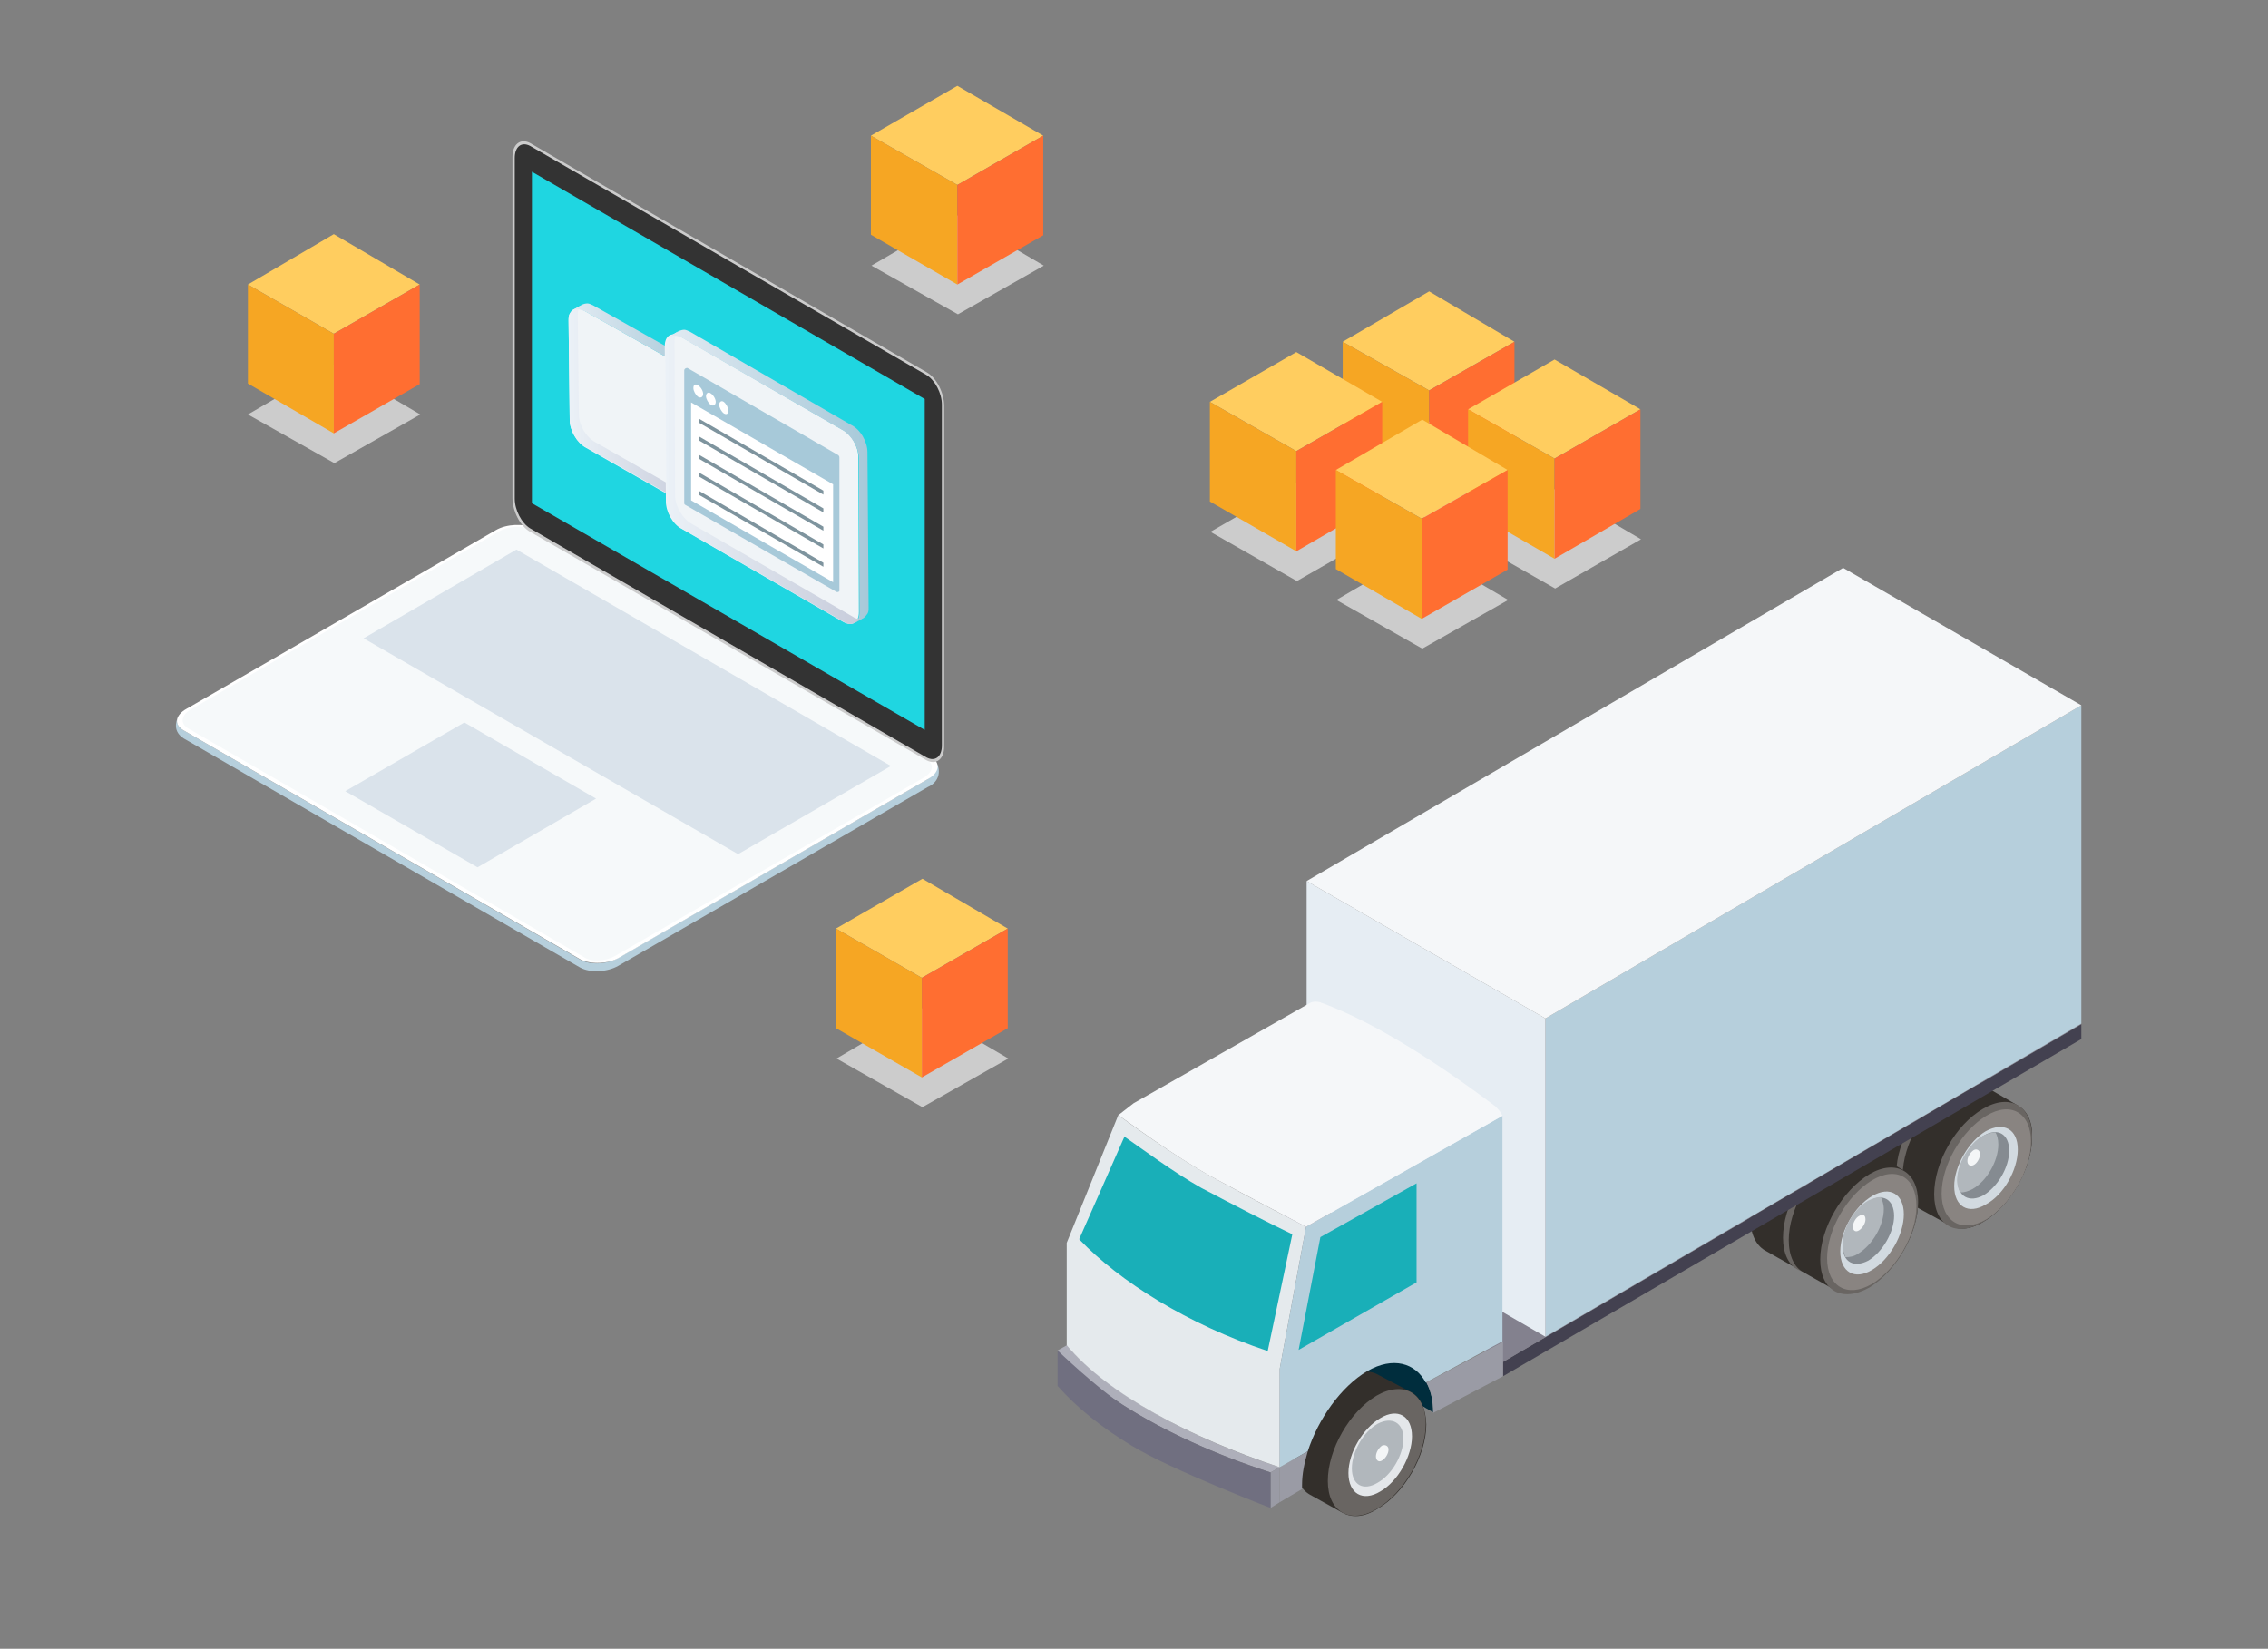 <?xml version="1.0" encoding="UTF-8"?> <!-- Generator: Adobe Illustrator 23.1.1, SVG Export Plug-In . SVG Version: 6.00 Build 0) --> <svg xmlns="http://www.w3.org/2000/svg" xmlns:xlink="http://www.w3.org/1999/xlink" version="1.1" id="Layer_1" x="0px" y="0px" viewBox="0 0 396.1 288" style="enable-background:new 0 0 396.1 288;" xml:space="preserve"><rect x="0" y="0" width="396.1" height="288" fill="#808080" stroke="none"/> <style type="text/css"> .st0{fill:#CCCCCC;} .st1{fill:#FFCD5F;} .st2{fill:#F6A623;} .st3{fill:#FF6E31;} .st4{fill:#B6CFDC;} .st5{fill:#FFFFFF;} .st6{fill:#F6F9FA;} .st7{fill:#333333;} .st8{fill:#1FD6E1;} .st9{fill:#DAE3EB;} .st10{fill:#F0F4F7;} .st11{fill:url(#SVGID_1_);} .st12{fill:url(#SVGID_2_);} .st13{fill:url(#SVGID_3_);} .st14{fill:url(#SVGID_4_);} .st15{fill:#A7C9D9;} .st16{fill:#7E949E;} .st17{fill:#332F2B;} .st18{fill:#696562;} .st19{fill:#898481;} .st20{fill:#D2DAE0;} .st21{fill:#858B91;} .st22{fill:#B1B7BC;} .st23{fill:#F4F6F7;} .st24{fill:#434150;} .st25{fill:#83818E;} .st26{fill:#E6EDF3;} .st27{fill:#F5F7F9;} .st28{fill:#AEAFBA;} .st29{fill:#9A9BA5;} .st30{fill-rule:evenodd;clip-rule:evenodd;fill:#706F80;} .st31{fill:#002D3D;} .st32{fill:#E4E7EA;} .st33{fill-rule:evenodd;clip-rule:evenodd;fill:#E5EAED;} .st34{fill-rule:evenodd;clip-rule:evenodd;fill:#19AFB8;} .st35{fill-rule:evenodd;clip-rule:evenodd;fill:#F5F7F9;} .st36{fill:#19AFB8;} </style> <polygon class="st0" points="152.2,46.4 167.3,54.9 182.3,46.4 167.3,37.6 "></polygon> <polygon class="st1" points="167.2,15 152.1,23.7 167.2,32.3 182.2,23.7 "></polygon> <polygon class="st2" points="152.1,41 167.2,49.7 167.2,32.3 152.1,23.7 "></polygon> <polygon class="st3" points="167.2,32.3 167.2,49.7 182.2,41.1 182.2,23.7 "></polygon> <polygon class="st0" points="43.3,72.4 58.4,80.9 73.4,72.4 58.4,63.6 "></polygon> <polygon class="st1" points="58.3,40.9 43.3,49.7 58.3,58.3 73.3,49.7 "></polygon> <polygon class="st2" points="43.3,67 58.3,75.7 58.3,58.3 43.3,49.7 "></polygon> <polygon class="st3" points="58.3,58.3 58.3,75.7 73.3,67.1 73.3,49.7 "></polygon> <polygon class="st0" points="234.6,82.3 249.6,90.9 264.6,82.3 249.7,73.6 "></polygon> <polygon class="st1" points="249.6,50.9 234.5,59.7 249.6,68.2 264.5,59.7 "></polygon> <polygon class="st2" points="234.5,77 249.6,85.7 249.6,68.2 234.5,59.7 "></polygon> <polygon class="st3" points="249.6,68.2 249.6,85.7 264.5,77 264.5,59.7 "></polygon> <polygon class="st0" points="256.5,94.2 271.6,102.8 286.6,94.2 271.6,85.4 "></polygon> <polygon class="st1" points="271.5,62.8 256.4,71.5 271.5,80.1 286.5,71.5 "></polygon> <polygon class="st2" points="256.4,88.9 271.5,97.6 271.5,80.1 256.4,71.5 "></polygon> <polygon class="st3" points="271.5,80.1 271.5,97.6 286.5,88.9 286.5,71.5 "></polygon> <polygon class="st0" points="211.4,92.9 226.5,101.5 241.5,92.9 226.5,84.2 "></polygon> <polygon class="st1" points="226.4,61.5 211.3,70.2 226.4,78.8 241.4,70.2 "></polygon> <polygon class="st2" points="211.3,87.6 226.4,96.3 226.4,78.8 211.3,70.2 "></polygon> <polygon class="st3" points="226.4,78.8 226.4,96.3 241.4,87.6 241.4,70.2 "></polygon> <polygon class="st0" points="233.4,104.8 248.4,113.3 263.4,104.8 248.4,96 "></polygon> <polygon class="st1" points="248.4,73.3 233.3,82.1 248.3,90.6 263.3,82.1 "></polygon> <polygon class="st2" points="233.3,99.4 248.3,108.1 248.3,90.6 233.3,82.1 "></polygon> <polygon class="st3" points="248.3,90.6 248.3,108.1 263.3,99.5 263.3,82.1 "></polygon> <polygon class="st0" points="146.1,184.9 161.1,193.4 176.1,184.9 161.1,176.1 "></polygon> <polygon class="st1" points="161.1,153.5 146,162.2 161,170.8 176,162.2 "></polygon> <polygon class="st2" points="146,179.6 161,188.2 161,170.8 146,162.2 "></polygon> <polygon class="st3" points="161,170.8 161,188.2 176,179.6 176,162.2 "></polygon> <g id="Managers"> <g id="Pale_laptop"> <g id="Blue_Laptop"> <g> <path class="st4" d="M31.1,125.2c-0.4,0.9-0.1,1.8,1,2.4l0,0l69.2,40c1.7,1,4.7,0.9,6.7-0.3l54-31.2c0,0,0.1,0,0.1-0.1 c1.2-0.8,1.8-1.8,1.5-2.6l0,0c0.6,0.9,0.7,3.1-1.6,4.1l-54,31.2c-1.9,1.1-4.9,1.3-6.7,0.3l-69.2-40 C30.2,127.8,30.7,126.1,31.1,125.2z"></path> </g> <g> <path class="st5" d="M108.1,167.3c-1.9,1.1-4.9,1.2-6.7,0.3l-69.3-40c-1.8-1-1.5-2.7,0.5-3.8l54-31.2c1.9-1.1,4.9-1.2,6.7-0.3 l69.3,39.9c1.7,1,1.5,2.7-0.4,3.8L108.1,167.3z"></path> <path class="st6" d="M32.8,127.2c-1.3-0.8-1.2-2.2,0.4-3.2l54-31.2c1.6-0.9,4.1-1.1,5.4-0.2l69.2,40c1.4,0.9,1.2,2.2-0.4,3.2 l-54,31.2c-1.6,0.9-4.1,1.1-5.4,0.2L32.8,127.2z"></path> </g> <g> <path class="st0" d="M164.9,130.4c0,2.2-1.4,3.3-3.1,2.4L92.6,92.9c-1.8-1-3.1-3.7-3.1-5.9V27.4c0-2.2,1.4-3.3,3.1-2.4l69.2,40 c1.8,1,3.1,3.7,3.1,5.9V130.4z"></path> <path class="st7" d="M92.6,92.3c-1.5-0.9-2.7-3.2-2.7-5.2V27.6c0-2,1.2-2.9,2.7-2.1l69.2,40c1.5,0.9,2.7,3.2,2.7,5.2v59.5 c0,2-1.2,2.9-2.7,2.1L92.6,92.3z"></path> <polygon class="st8" points="161.5,127.5 92.9,87.9 92.9,30 161.5,69.7 "></polygon> </g> <polygon class="st9" points="63.5,111.5 90.2,96 155.6,133.8 128.9,149.2 "></polygon> <polygon class="st9" points="60.3,138.2 81.1,126.2 104.1,139.5 83.4,151.5 "></polygon> <g id="Cap"> </g> <g id="Short_W2_4"> </g> <g id="Trans_front_2_"> <g id="Light_platform_4_"> <g id="Wafer_4_"> <g> <path class="st10" d="M99.5,73.4c0,1.8,1.3,4,2.8,4.8l15.1,8.6c1.6,0.9,2.8,0.2,2.8-1.7l-0.1-17.4c0-1.8-1.3-4-2.8-4.8 l-15.2-8.6c-1.6-0.9-2.8-0.2-2.8,1.7L99.5,73.4z"></path> </g> </g> <g id="Top_edge_2_"> <linearGradient id="SVGID_1_" gradientUnits="userSpaceOnUse" x1="99.375" y1="331.05" x2="120.991" y2="331.05" gradientTransform="matrix(1 0 0 -1 0 401.2)"> <stop offset="0" style="stop-color:#EBF1F7"></stop> <stop offset="0.999" style="stop-color:#C7CCDB"></stop> </linearGradient> <path class="st11" d="M119,85.8l-15.1-8.6c-1.6-0.9-2.8-3-2.8-4.8L100.9,55c0-0.9,0.3-1.5,0.8-1.8l-1.6,0.9 c-0.2,0.2-0.4,0.4-0.6,0.7s-0.2,0.7-0.2,1.1l0.2,17.4l0,0c0,1.8,1.2,4,2.8,4.8l15.1,8.6c0.4,0.2,0.8,0.4,1.1,0.4 s0.6-0.1,0.9-0.2L121,86C120.5,86.3,119.9,86.2,119,85.8z"></path> <linearGradient id="SVGID_2_" gradientUnits="userSpaceOnUse" x1="100.149" y1="331.25" x2="121.766" y2="331.25" gradientTransform="matrix(1 0 0 -1 0 401.2)"> <stop offset="0" style="stop-color:#E1EAF2"></stop> <stop offset="1" style="stop-color:#A7C9D9"></stop> </linearGradient> <path class="st12" d="M121.7,66.7L121.7,66.7c0-1.8-1.2-4-2.9-4.8l-15.1-8.5c-0.4-0.2-0.8-0.4-1.1-0.4c-0.3,0-0.7,0.1-0.9,0.2 l-1.6,1c0.6-0.3,1.2-0.2,2.1,0.2l15.1,8.5c1.6,0.9,2.8,3,2.8,4.8l0.2,17.4c0,0.9-0.3,1.5-0.9,1.8l1.7-0.9 c0.2-0.2,0.4-0.4,0.6-0.7c0.2-0.3,0.2-0.7,0.2-1.1L121.7,66.7z"></path> </g> </g> </g> <g id="Trans_front"> <g id="Light_platform_1_"> <g id="Top_edge_1_"> <g id="Wide_3D_screen"> <g id="Wafer_2_"> <g> <path class="st10" d="M116.3,87.6c0,1.8,1.2,4,2.8,4.8l28.1,16.2c1.6,0.9,2.8,0.2,2.8-1.7l-0.1-27.1c0-1.8-1.2-4-2.9-4.8 l-28.1-16.2c-1.6-0.9-2.8-0.2-2.8,1.7L116.3,87.6z"></path> </g> </g> <linearGradient id="SVGID_3_" gradientUnits="userSpaceOnUse" x1="116.224" y1="317.8" x2="150.824" y2="317.8" gradientTransform="matrix(1 0 0 -1 0 401.2)"> <stop offset="0" style="stop-color:#EBF1F7"></stop> <stop offset="0.999" style="stop-color:#C7CCDB"></stop> </linearGradient> <path class="st13" d="M148.9,107.7l-28.1-16.2c-1.6-0.9-2.8-3-2.9-4.8l-0.1-27.1c0-0.9,0.3-1.5,0.8-1.8l-1.6,0.9 c-0.2,0.2-0.4,0.4-0.6,0.7c-0.1,0.3-0.2,0.7-0.2,1.1l0.2,27.1c0,1.8,1.3,4,2.8,4.8l28.1,16.2c0.4,0.2,0.8,0.4,1.1,0.4 s0.7-0.1,0.9-0.2l1.6-1C150.3,108.2,149.6,108.2,148.9,107.7z"></path> <linearGradient id="SVGID_4_" gradientUnits="userSpaceOnUse" x1="116.95" y1="318" x2="151.564" y2="318" gradientTransform="matrix(1 0 0 -1 0 401.2)"> <stop offset="0" style="stop-color:#E1EAF2"></stop> <stop offset="1" style="stop-color:#A7C9D9"></stop> </linearGradient> <path class="st14" d="M151.5,79c0-1.8-1.2-4-2.9-4.8l-28-16.2c-0.4-0.2-0.8-0.4-1.1-0.4s-0.6,0.1-0.9,0.2l-1.6,1 c0.6-0.3,1.2-0.2,2.1,0.2l28,16.1c1.6,0.9,2.8,3,2.9,4.8l0.1,27.1c0,0.9-0.3,1.5-0.8,1.8l1.6-0.9c0.2-0.2,0.4-0.4,0.6-0.7 s0.2-0.7,0.2-1.1L151.5,79z"></path> </g> <g id="App_window"> <path class="st15" d="M146.1,103.4l-26.4-15.2c-0.2-0.1-0.2-0.2-0.2-0.4V64.7c0-0.3,0.4-0.5,0.6-0.4l26.3,15.2 c0.1,0.1,0.2,0.2,0.2,0.4V103C146.7,103.3,146.4,103.5,146.1,103.4z"></path> <polygon class="st5" points="145.5,101.7 120.7,87.4 120.7,70.3 145.5,84.6 "></polygon> <g id="App_text"> <g> <polygon class="st16" points="143.8,99 122,86.4 122,85.7 143.8,98.3 "></polygon> <polygon class="st16" points="143.8,95.8 122,83.2 122,82.5 143.8,95.1 "></polygon> <polygon class="st16" points="143.8,92.7 122,80.1 122,79.4 143.8,92 "></polygon> <polygon class="st16" points="143.8,89.5 122,76.9 122,76.2 143.8,88.8 "></polygon> <polygon class="st16" points="143.8,86.4 122,73.8 122,73.1 143.8,85.7 "></polygon> </g> </g> <g id="Axle_cap_2"> <path class="st5" d="M121.1,67.8c0,0.5,0.4,1.2,0.8,1.5c0.4,0.3,0.9,0.1,0.9-0.5c0-0.5-0.4-1.2-0.9-1.5 S121.1,67.2,121.1,67.8"></path> <path class="st5" d="M123.3,69.2c0,0.5,0.4,1.2,0.8,1.5c0.4,0.3,0.9,0.1,0.9-0.5c0-0.5-0.4-1.2-0.9-1.5 C123.7,68.4,123.3,68.7,123.3,69.2"></path> <path class="st5" d="M125.6,70.7c0,0.5,0.4,1.2,0.8,1.5c0.5,0.3,0.8,0.1,0.8-0.5c0-0.5-0.4-1.2-0.8-1.5 C126,69.9,125.6,70.2,125.6,70.7"></path> </g> </g> </g> </g> </g> </g> <g id="Fleet_window"> </g> </g> </g> <g id="Medium_truck"> <g id="Simple_truck"> <g id="Small_box_truck_2"> <g id="Box_Truck_Base"> <g id="Rear_Dualie_1_"> <g id="New_Front_Wheel_2_"> <g id="Mid_wheel_7_"> <g id="Mid_wheel_11_"> <g> <g> <path class="st17" d="M345.8,189.3c1.6,0.9,2.5,2.9,2.5,5.6c0,5.3-3.8,12.1-8.5,14.8c-2.4,1.4-4.5,1.5-6.1,0.6l-5.5-3.1 c-1.6-0.8-2.6-2.8-2.6-5.6c0-5.4,3.8-12.1,8.6-14.8c2.4-1.4,4.5-1.5,6.1-0.6L345.8,189.3"></path> <path class="st18" d="M348.3,194.9c0-5.5-3.9-7.7-8.5-4.9c-4.7,2.8-8.6,9.4-8.6,14.8c0,5.5,3.8,7.7,8.6,4.9 C344.5,207,348.3,200.3,348.3,194.9"></path> <path class="st19" d="M348.2,195.6c0-5.1-3.6-7-7.8-4.5c-4.3,2.5-7.8,8.5-7.8,13.6c0,4.9,3.5,6.9,7.8,4.5 C344.7,206.6,348.2,200.5,348.2,195.6"></path> </g> <g> <path class="st17" d="M352.4,193.1c1.6,0.9,2.6,2.8,2.5,5.5c0,5.4-3.8,12.1-8.5,14.8c-2.4,1.5-4.5,1.5-6,0.6l-5.6-3.1 c-1.5-0.8-2.5-2.8-2.5-5.6c0-5.4,3.8-12.1,8.5-14.8c2.5-1.4,4.5-1.5,6.1-0.6L352.4,193.1"></path> <path class="st18" d="M354.9,198.6c0-5.5-3.9-7.7-8.6-4.9c-4.8,2.8-8.5,9.4-8.5,14.9s3.8,7.6,8.5,4.9 C351.1,210.7,354.9,204.1,354.9,198.6"></path> <path class="st19" d="M354.7,199.4c0-5-3.5-7.1-7.8-4.5s-7.8,8.6-7.8,13.6c0,4.9,3.5,7,7.8,4.5 C351.2,210.4,354.7,204.3,354.7,199.4"></path> </g> </g> </g> </g> </g> <g id="Rear_Rim_1_"> <g id="Front_Rim_5_"> <path class="st20" d="M352.4,200.8c0-3.6-2.5-4.9-5.6-3.2c-3,1.8-5.5,6.1-5.5,9.6c0,3.6,2.5,5,5.5,3.2 C350,208.7,352.4,204.3,352.4,200.8"></path> <path class="st21" d="M350.9,201c0-2.9-2-4.1-4.5-2.6c-2.5,1.4-4.5,4.9-4.5,7.8s2.1,3.9,4.5,2.6 C348.9,207.3,350.9,203.9,350.9,201"></path> <g> <g> <path class="st22" d="M342.3,208.3c-0.2-0.5-0.5-1.2-0.5-2.1c0-2.8,2-6.3,4.5-7.8c0.9-0.4,1.6-0.6,2.2-0.6 c0.3,0.5,0.5,1.2,0.5,2.1c0,2.9-2,6.4-4.5,7.8C343.7,208.1,343.1,208.3,342.3,208.3z"></path> </g> </g> </g> <g id="Axle_cap_2_"> <path class="st23" d="M345.8,201.6c0-0.7-0.6-1-1.1-0.7c-0.6,0.4-1.1,1.2-1.1,1.9s0.5,1,1.1,0.7S345.8,202.3,345.8,201.6"></path> </g> </g> </g> <g id="Rear_Dualie"> <g id="New_Front_Wheel"> <g id="Mid_wheel"> <g id="Mid_wheel_4_"> <g> <g> <path class="st17" d="M325.8,200.6c1.6,0.9,2.6,2.8,2.5,5.5c0,5.4-3.8,12.1-8.5,14.8c-2.4,1.5-4.5,1.5-6.1,0.6l-5.5-3.1 c-1.5-0.9-2.5-2.8-2.5-5.6c0-5.4,3.8-12.1,8.5-14.8c2.4-1.4,4.5-1.5,6.1-0.6L325.8,200.6"></path> <path class="st18" d="M328.4,206.2c0-5.5-3.8-7.6-8.5-4.9c-4.8,2.8-8.5,9.4-8.5,14.9s3.8,7.6,8.5,4.9 C324.6,218.3,328.4,211.7,328.4,206.2"></path> </g> <g> <path class="st17" d="M332.4,204.4c1.5,0.9,2.5,2.8,2.6,5.5c0,5.4-3.8,12.1-8.5,14.8c-2.4,1.5-4.5,1.5-6.1,0.6l-5.5-3.1 c-1.5-0.8-2.5-2.8-2.5-5.6c0-5.3,3.8-12.1,8.5-14.8c2.4-1.4,4.5-1.5,6-0.6L332.4,204.4"></path> <path class="st18" d="M335,210c0-5.4-3.9-7.6-8.5-4.9c-4.7,2.8-8.6,9.4-8.6,14.9s3.8,7.6,8.6,4.9 C331.2,222,335,215.5,335,210"></path> <path class="st19" d="M334.7,210.7c0-5.1-3.5-7.1-7.8-4.5s-7.8,8.6-7.8,13.6c0,4.9,3.5,7,7.8,4.5 C331.2,221.7,334.7,215.7,334.7,210.7"></path> </g> </g> </g> </g> </g> <g id="Rear_Rim"> <g id="Front_Rim_4_"> <path class="st20" d="M332.5,212.1c0-3.5-2.4-5-5.5-3.2s-5.6,6.1-5.6,9.7s2.5,5.1,5.6,3.2C330,220,332.5,215.7,332.5,212.1"></path> <path class="st21" d="M330.8,212.4c0-2.9-2-4.1-4.5-2.5c-2.5,1.4-4.5,4.8-4.5,7.7s2,3.9,4.5,2.6 C328.8,218.7,330.8,215.2,330.8,212.4"></path> <g> <g> <path class="st22" d="M322.3,219.6c-0.2-0.6-0.5-1.2-0.5-2.1c0-2.9,2-6.4,4.5-7.8c0.9-0.4,1.6-0.6,2.2-0.6 c0.2,0.5,0.5,1.2,0.5,2.1c0,2.9-2,6.3-4.5,7.8C323.8,219.5,323,219.6,322.3,219.6z"></path> </g> </g> </g> <g id="Axle_cap_1_"> <path class="st23" d="M325.8,213c0-0.8-0.5-1-1.1-0.6c-0.6,0.3-1.1,1.2-1.1,1.9s0.5,1,1.1,0.6S325.8,213.7,325.8,213"></path> </g> </g> </g> <g id="Long_truck_bed"> <g> <g> <g> <g> <polygon class="st24" points="262.5,240.4 363.5,181.5 363.5,178.9 262.5,237.9 "></polygon> <polygon class="st25" points="262.5,237.9 363.5,178.9 321.9,154.9 220.9,213.9 "></polygon> </g> </g> </g> </g> </g> </g> <g id="Big_trailer_box_2"> <g> <g> <g> <polygon class="st4" points="269.9,233.5 363.5,178.8 363.5,123.2 269.9,177.9 "></polygon> <polygon class="st26" points="269.9,233.5 228.2,209.4 228.2,153.9 269.9,177.9 "></polygon> <polygon class="st27" points="269.9,177.9 363.5,123.2 321.9,99.2 228.2,153.9 "></polygon> </g> </g> </g> </g> <g id="Bigger_cab"> <g id="Truck_cab_3"> <g id="Door"> </g> <g id="Side_Window"> </g> <g id="Bigger_cab_2_"> <g> <path class="st28" d="M221.9,257.2c-15.3-4.9-29.1-12.4-36.4-20.4c-0.2-0.2-0.8-0.9-0.8-0.9l1.6-0.9c0,0,0.6,0.6,0.8,0.9 c7.4,8,21.1,15.4,36.4,20.4L221.9,257.2z"></path> </g> <polygon class="st29" points="223.5,256.3 221.9,257.2 221.9,263.4 223.5,262.4 "></polygon> <path class="st30" d="M221.9,263.4v-6.2c-9.6-3.1-18.6-7.2-25.8-11.8c-4.3-2.7-11.4-9.5-11.4-9.5v6.2l0.1,0.1 c3.2,3.6,7.5,7.1,12.8,10.3C204.4,256.7,221.9,263.4,221.9,263.4z"></path> <g id="Well"> <path class="st31" d="M250.3,246.7L250.3,246.7c0-7.2-5.2-11-11.5-7.4c-0.2,0.1-0.4,0.2-0.6,0.4L250.3,246.7z"></path> </g> <g id="New_Front_Wheel_3_"> <g id="Mid_wheel_13_"> <g id="Mid_wheel_16_"> <g> <g> <path class="st17" d="M246.5,243.2c1.6,0.9,2.5,2.8,2.6,5.6c0,5.4-3.8,12.1-8.6,14.8c-2.4,1.5-4.5,1.5-6.1,0.6l-5.6-3.1 c-1.6-0.9-2.6-2.8-2.6-5.5c0-5.4,3.8-12.1,8.6-14.8c2.4-1.5,4.5-1.5,6-0.6L246.5,243.2"></path> <path class="st18" d="M249,248.7c0-5.4-3.9-7.6-8.6-4.9c-4.7,2.8-8.5,9.4-8.5,14.9c0,5.4,3.9,7.6,8.5,4.9 C245.2,260.8,249,254.2,249,248.7"></path> </g> <g> <path class="st32" d="M246.6,250.9c0-3.6-2.5-5-5.5-3.2c-3.1,1.8-5.6,6.1-5.6,9.6c0,3.6,2.5,5.1,5.6,3.2 C244.1,258.8,246.6,254.4,246.6,250.9"></path> <path class="st22" d="M245.1,251.3c0-2.8-2-3.9-4.5-2.6c-2.5,1.4-4.5,4.9-4.5,7.8c0,2.9,2,4,4.5,2.5 C243.1,257.6,245.1,254.1,245.1,251.3"></path> <g> <path class="st23" d="M242.5,253.2c0-0.6-0.5-0.9-1.1-0.7c-0.6,0.4-1.1,1.2-1.1,1.9s0.5,1.1,1.1,0.7 C241.9,254.8,242.5,254,242.5,253.2"></path> </g> </g> </g> </g> </g> </g> <path class="st33" d="M186.3,217.1V235c7.2,8.6,21.6,16.1,37.2,21.3v-17.2l4.6-24.8c0,0-9.5-4.9-16.4-8.7s-15.1-9.9-16.4-10.8 L186.3,217.1z"></path> <path class="st29" d="M223.5,262.4v-6.1l4.9-2.8c-0.6,2.1-1,3.9-1,5.9v0.7L223.5,262.4L223.5,262.4z"></path> <g> <path class="st29" d="M262.5,234.4v6l-12.2,6.4c0-2.1-0.4-3.9-1.2-5.3L262.5,234.4z"></path> </g> <g id="Windshield_2"> <path class="st34" d="M225.7,215.6c-3.6-1.7-10.8-5.4-15.9-8.1c-4.8-2.7-10.6-7-13.2-8.8l-0.2-0.2l-7.9,17.9v0.1 c7.1,7.4,18.9,14.8,32.9,19.5L225.7,215.6z"></path> <g id="Small_Delivery_Van"> </g> </g> <path class="st4" d="M223.5,239.1v17.2l4.9-2.8c1.8-5.6,5.8-11.3,10.4-14c4.5-2.6,8.4-1.4,10.2,2l13.4-7.2v-39.4l-34.3,19.4 L223.5,239.1z"></path> <path class="st35" d="M195.3,194.8c1.4,0.9,9.6,7.1,16.4,10.8s16.4,8.7,16.4,8.7l34.3-19.4c-0.3-0.7-0.8-1.2-1.3-1.7l0,0 c-10.1-7.6-21-14.6-30.2-18h-0.1l-0.1-0.1c-0.8-0.2-1.5-0.2-2.1,0.2L198,192.7L195.3,194.8z"></path> <g> <polygon class="st36" points="226.8,235.8 247.4,224 247.4,206.7 230.6,216.1 "></polygon> </g> </g> </g> </g> </g> </g> </g> </svg> 
